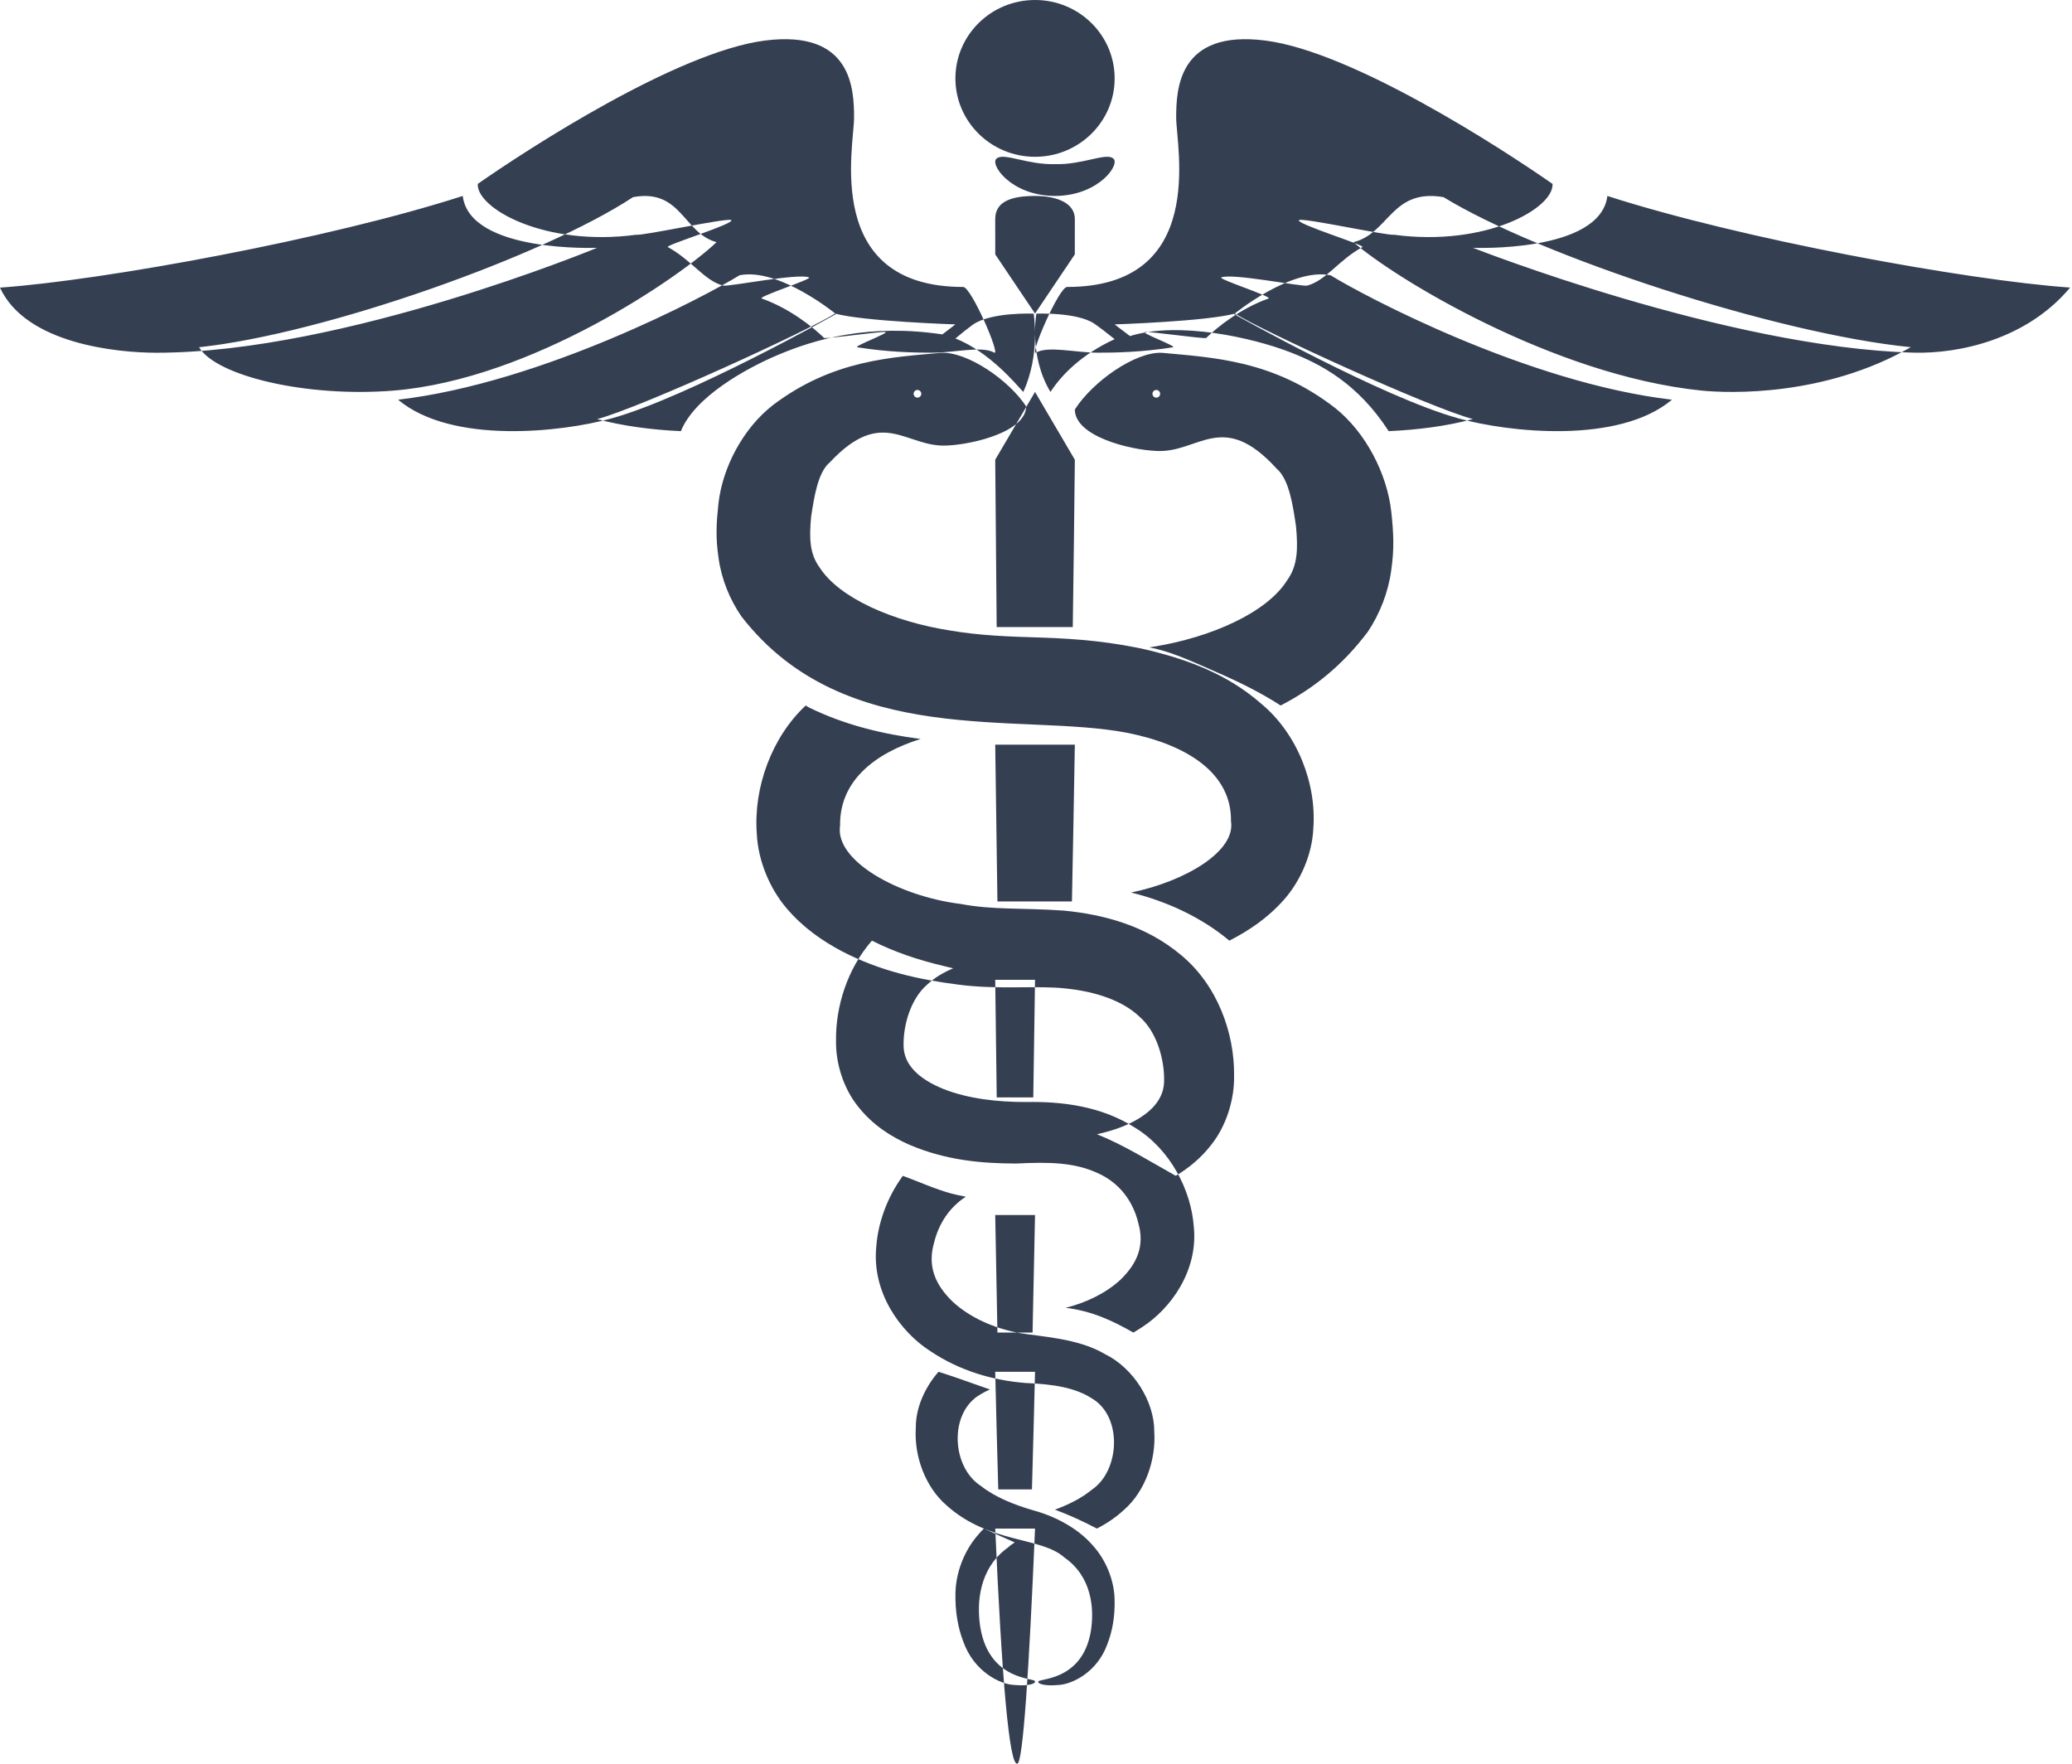 <?xml version="1.0" encoding="UTF-8"?>
<svg width="47px" height="40px" viewBox="0 0 47 40" version="1.1" xmlns="http://www.w3.org/2000/svg" xmlns:xlink="http://www.w3.org/1999/xlink">
    <title>Fill 1 Copy 7</title>
    <g id="Page-1" stroke="none" stroke-width="1" fill="none" fill-rule="evenodd">
        <g id="Home-2025-v3" transform="translate(-990, -2880)" fill="#343F52">
            <g id="Fill-1-Copy-7" transform="translate(990, 2880)">
                <path d="M26.316,8.931 C26.316,8.883 26.277,8.844 26.229,8.844 C26.181,8.844 26.142,8.883 26.142,8.931 C26.142,8.979 26.181,9.018 26.229,9.018 C26.277,9.018 26.316,8.979 26.316,8.931 L26.316,8.931 Z M31.557,12.94 C31.49,13.436 31.297,13.925 31.026,14.329 C30.449,15.097 29.775,15.628 29.049,16 C28.587,15.701 28.088,15.458 27.585,15.239 C27.154,15.051 26.701,14.835 26.244,14.72 C26.186,14.705 26.127,14.694 26.069,14.682 C26.099,14.678 26.129,14.673 26.159,14.668 C27.477,14.456 28.742,13.891 29.197,13.16 C29.433,12.835 29.446,12.461 29.398,11.937 C29.331,11.486 29.245,10.868 28.958,10.628 C27.725,9.275 27.188,10.281 26.232,10.227 C25.653,10.206 24.383,9.905 24.381,9.287 C24.788,8.65 25.751,7.976 26.354,8.001 C27.502,8.109 28.884,8.163 30.288,9.255 C30.98,9.809 31.466,10.743 31.561,11.62 C31.608,12.079 31.632,12.431 31.557,12.94 L31.557,12.94 Z M20.724,8.931 C20.724,8.979 20.763,9.018 20.811,9.018 C20.859,9.018 20.898,8.979 20.898,8.931 C20.898,8.883 20.859,8.844 20.811,8.844 C20.763,8.844 20.724,8.883 20.724,8.931 L20.724,8.931 Z M29.79,18.802 C29.761,19.388 29.495,19.986 29.125,20.404 C28.754,20.825 28.322,21.109 27.892,21.33 C27.89,21.331 27.888,21.332 27.885,21.333 C27.255,20.806 26.472,20.442 25.657,20.242 C26.901,19.986 28.035,19.301 27.923,18.623 C27.94,17.536 26.927,16.889 25.571,16.62 C23.139,16.151 19.159,17.006 16.817,13.979 C16.554,13.597 16.366,13.135 16.301,12.666 C16.228,12.185 16.251,11.853 16.297,11.42 C16.39,10.591 16.862,9.709 17.534,9.186 C18.899,8.154 20.243,8.103 21.358,8.001 C21.945,7.978 22.881,8.614 23.276,9.216 C23.276,9.316 23.239,9.406 23.177,9.488 C22.873,9.889 21.944,10.087 21.477,10.104 C20.548,10.154 20.026,9.204 18.827,10.482 C18.548,10.709 18.465,11.293 18.399,11.719 C18.353,12.214 18.366,12.567 18.595,12.874 C19.037,13.565 20.267,14.099 21.548,14.299 C22.218,14.413 22.844,14.437 23.629,14.46 C24.431,14.486 25.255,14.556 26.101,14.757 C26.939,14.967 27.836,15.28 28.615,15.965 C29.421,16.636 29.871,17.763 29.79,18.802 L29.79,18.802 Z M23.93,3.722 C23.318,3.742 22.786,3.463 22.617,3.588 C22.423,3.695 22.914,4.441 23.93,4.444 C24.946,4.441 25.437,3.695 25.243,3.588 C25.074,3.463 24.541,3.742 23.93,3.722 L23.93,3.722 Z M23.478,0 C22.481,0 21.672,0.796 21.672,1.778 C21.672,2.76 22.481,3.556 23.478,3.556 C24.476,3.556 25.284,2.76 25.284,1.778 C25.284,0.796 24.476,0 23.478,0 L23.478,0 Z M22.575,34.667 C22.72,37.974 22.89,40.071 23.08,39.998 C23.205,39.95 23.343,37.88 23.478,34.667 L22.575,34.667 L22.575,34.667 Z M23.408,33.778 C23.432,32.942 23.455,32.049 23.478,31.111 L22.575,31.111 C22.597,32.049 22.62,32.942 22.644,33.778 L23.408,33.778 L23.408,33.778 Z M23.422,30.222 C23.441,29.365 23.46,28.472 23.478,27.556 L22.575,27.556 C22.591,28.472 22.608,29.365 22.625,30.222 L23.422,30.222 L23.422,30.222 Z M22.575,22.222 C22.586,23.121 22.597,24.013 22.609,24.889 L23.438,24.889 C23.452,24.013 23.465,23.121 23.478,22.222 L22.575,22.222 L22.575,22.222 Z M22.575,16.889 C22.59,18.063 22.607,19.253 22.625,20.444 L24.315,20.444 C24.339,19.254 24.361,18.064 24.381,16.889 L22.575,16.889 L22.575,16.889 Z M23.478,7.111 L24.38,5.77 C24.381,5.495 24.381,5.226 24.381,4.967 C24.381,4.605 23.977,4.444 23.478,4.444 C22.98,4.444 22.575,4.551 22.575,4.967 C22.575,5.225 22.575,5.495 22.576,5.77 L23.478,7.111 L23.478,7.111 Z M23.478,8.889 L22.575,10.426 C22.584,11.635 22.595,12.908 22.608,14.222 L24.334,14.222 C24.353,12.909 24.369,11.636 24.381,10.426 L23.478,8.889 L23.478,8.889 Z M26.795,21.664 C25.992,20.987 25.026,20.74 24.142,20.653 C23.187,20.584 22.533,20.642 21.798,20.502 C20.379,20.328 18.928,19.52 19.056,18.723 C19.041,17.74 19.798,17.098 20.883,16.759 C20.017,16.648 19.169,16.443 18.362,16.051 C18.331,16.036 18.303,16.018 18.277,16 C17.512,16.712 17.087,17.855 17.167,18.911 C17.196,19.528 17.465,20.156 17.84,20.596 C18.215,21.038 18.652,21.337 19.087,21.569 C19.963,22.026 20.853,22.218 21.735,22.33 C22.628,22.45 23.538,22.346 24.164,22.417 C24.847,22.485 25.468,22.693 25.85,23.06 C26.231,23.389 26.424,24.025 26.405,24.549 C26.386,24.967 26.063,25.303 25.471,25.547 C25.287,25.621 25.089,25.678 24.883,25.724 C25.5,25.971 26.069,26.331 26.67,26.667 C26.96,26.493 27.24,26.268 27.475,25.964 C27.822,25.528 28.003,24.928 27.993,24.394 C28.005,23.427 27.613,22.342 26.795,21.664 L26.795,21.664 Z M26.183,32.466 C26.186,31.787 25.713,31.023 25.053,30.704 C24.448,30.348 23.611,30.317 23.113,30.23 C22.554,30.126 22.003,29.885 21.609,29.521 C21.213,29.137 21.037,28.721 21.185,28.194 C21.292,27.749 21.537,27.382 21.908,27.14 C21.8,27.12 21.692,27.099 21.585,27.07 C21.204,26.967 20.849,26.801 20.48,26.667 C20.124,27.151 19.915,27.734 19.877,28.279 C19.774,29.319 20.428,30.209 21.099,30.64 C21.786,31.101 22.538,31.306 23.256,31.365 C23.916,31.392 24.398,31.475 24.771,31.717 C25.468,32.128 25.404,33.359 24.765,33.787 C24.528,33.981 24.235,34.126 23.93,34.238 C24.257,34.36 24.573,34.504 24.881,34.667 C25.093,34.559 25.305,34.42 25.508,34.232 C25.973,33.818 26.225,33.119 26.183,32.466 L26.183,32.466 Z M22.238,36.913 C22.144,36.333 22.218,35.558 22.865,35.096 C22.911,35.053 22.963,35.016 23.018,34.981 C22.783,34.88 22.55,34.774 22.318,34.667 C22.279,34.706 22.24,34.746 22.204,34.788 C21.855,35.18 21.685,35.682 21.673,36.118 C21.663,36.534 21.726,36.909 21.852,37.233 C22.092,37.91 22.688,38.204 23.013,38.214 C23.353,38.247 23.502,38.171 23.475,38.135 C23.528,38.046 22.448,38.156 22.238,36.913 L22.238,36.913 Z M24.775,35.034 C24.447,34.665 23.959,34.397 23.444,34.255 C23.016,34.132 22.579,33.96 22.248,33.699 C21.583,33.27 21.517,32.035 22.241,31.623 C22.309,31.581 22.381,31.545 22.456,31.512 C22.068,31.38 21.683,31.234 21.289,31.111 C20.969,31.476 20.771,31.942 20.774,32.374 C20.73,33.029 20.992,33.73 21.476,34.145 C22.445,35.011 23.613,34.849 24.14,35.32 C24.76,35.749 24.831,36.468 24.742,37.007 C24.54,38.16 23.504,38.059 23.555,38.142 C23.529,38.175 23.672,38.245 23.998,38.215 C24.31,38.205 24.881,37.932 25.112,37.304 C25.233,37.003 25.294,36.655 25.283,36.269 C25.272,35.864 25.109,35.398 24.775,35.034 L24.775,35.034 Z M24.886,26.599 C25.381,26.815 25.699,27.227 25.823,27.746 C25.966,28.253 25.797,28.653 25.417,29.023 C25.085,29.329 24.639,29.544 24.173,29.66 C24.772,29.733 25.239,29.954 25.709,30.222 C25.775,30.183 25.841,30.142 25.906,30.099 C26.551,29.684 27.179,28.828 27.08,27.828 C27.022,26.995 26.548,26.068 25.752,25.579 C24.975,25.078 24.069,24.98 23.287,24.993 C22.632,24.996 21.954,24.918 21.399,24.697 C20.827,24.465 20.516,24.145 20.497,23.747 C20.479,23.247 20.665,22.642 21.034,22.328 C21.192,22.179 21.392,22.057 21.622,21.961 C21.544,21.942 21.467,21.923 21.388,21.904 C20.828,21.771 20.29,21.592 19.778,21.333 C19.221,21.97 18.954,22.824 18.964,23.599 C18.954,24.108 19.129,24.679 19.463,25.094 C19.793,25.515 20.216,25.781 20.625,25.961 C21.453,26.316 22.268,26.387 23.053,26.388 C23.817,26.35 24.369,26.365 24.886,26.599 L24.886,26.599 Z M28.705,0.92 C26.724,0.666 26.68,2.027 26.68,2.672 C26.68,3.318 27.398,6.508 24.206,6.508 C24.022,6.508 23.358,8.049 23.497,7.999 C23.775,7.837 24.396,7.999 24.901,7.999 C25.293,7.999 25.906,7.988 26.607,7.876 C26.71,7.859 25.869,7.548 25.97,7.53 C26.067,7.513 27.266,7.684 27.359,7.666 C27.609,7.421 28.145,6.992 28.777,6.769 C28.864,6.729 27.62,6.327 27.702,6.292 C27.948,6.189 29.523,6.507 29.653,6.477 C30.081,6.362 30.361,5.901 30.905,5.603 C30.979,5.563 29.348,5.063 29.47,4.99 C29.594,4.941 31.469,5.35 31.622,5.324 C33.701,5.601 35.246,4.725 35.217,4.171 C34.06,3.364 30.685,1.174 28.705,0.92 L28.705,0.92 Z M23.509,7.113 C23.509,7.113 23.331,8.067 23.828,8.889 C24.086,8.494 24.54,8.034 25.284,7.692 C25.098,7.543 24.939,7.42 24.818,7.338 C24.426,7.076 23.509,7.113 23.509,7.113 L23.509,7.113 Z M25.284,7.357 C25.284,7.357 25.416,7.46 25.632,7.622 C26.743,7.277 28.425,7.665 29.252,7.983 C29.951,8.252 30.797,8.691 31.5,9.778 C32.166,9.749 32.832,9.661 33.411,9.505 C32.394,9.232 28.609,7.494 28.014,7.111 C27.373,7.289 25.284,7.357 25.284,7.357 L25.284,7.357 Z M27.993,7.123 C27.993,7.123 31.327,9.001 33.084,9.489 C34.208,9.802 36.712,10.084 37.926,9.065 C34.65,8.683 30.938,6.71 30.182,6.243 C29.288,6.062 27.993,7.123 27.993,7.123 L27.993,7.123 Z M43.344,7.874 C40.283,7.571 34.924,5.807 32.744,4.471 C31.561,4.269 31.514,5.29 30.702,5.492 C31.584,6.273 35.209,8.51 38.589,8.857 C39.244,8.924 41.398,8.991 43.344,7.874 L43.344,7.874 Z M46.957,6.522 C44.611,6.358 39.488,5.422 36.461,4.444 C36.299,5.74 33.411,5.62 33.411,5.62 C33.411,5.62 39.16,7.884 43.409,7.998 C44.426,8.026 45.969,7.704 46.957,6.522 L46.957,6.522 Z M21.848,6.508 C18.656,6.508 19.373,3.318 19.373,2.672 C19.373,2.027 19.329,0.666 17.349,0.92 C15.368,1.174 11.993,3.364 10.837,4.171 C10.807,4.725 12.352,5.601 14.431,5.324 C14.584,5.35 16.46,4.941 16.584,4.99 C16.706,5.063 15.075,5.563 15.148,5.603 C15.693,5.901 15.973,6.362 16.401,6.477 C16.53,6.507 18.106,6.189 18.352,6.292 C18.434,6.327 17.189,6.729 17.276,6.769 C17.909,6.992 18.445,7.421 18.695,7.666 C18.787,7.684 19.986,7.513 20.083,7.53 C20.184,7.548 19.343,7.859 19.447,7.876 C20.148,7.988 20.761,7.999 21.152,7.999 C21.658,7.999 22.278,7.837 22.556,7.999 C22.695,8.049 22.031,6.508 21.848,6.508 L21.848,6.508 Z M22.068,7.363 C21.962,7.439 21.828,7.546 21.672,7.676 C22.449,7.983 23.054,8.722 23.211,8.889 C23.607,8.028 23.446,7.113 23.446,7.113 C23.446,7.113 22.481,7.072 22.068,7.363 L22.068,7.363 Z M18.942,7.111 C18.348,7.494 14.562,9.232 13.545,9.506 C14.121,9.66 14.783,9.749 15.445,9.778 C15.759,8.999 16.921,8.36 17.609,8.065 C18.504,7.682 19.725,7.337 21.376,7.584 C21.561,7.444 21.672,7.357 21.672,7.357 C21.672,7.357 19.584,7.289 18.942,7.111 L18.942,7.111 Z M16.775,6.243 C16.019,6.71 12.307,8.683 9.03,9.065 C10.245,10.084 12.748,9.802 13.873,9.489 C15.629,9.001 18.963,7.123 18.963,7.123 C18.963,7.123 17.669,6.062 16.775,6.243 L16.775,6.243 Z M14.359,4.471 C12.334,5.807 7.358,7.572 4.515,7.875 C4.903,8.53 6.968,9.019 8.931,8.858 C12.075,8.6 15.436,6.273 16.254,5.492 C15.5,5.29 15.457,4.269 14.359,4.471 L14.359,4.471 Z M13.545,5.62 C13.545,5.62 7.799,8 3.547,8 C2.668,8 0.586,7.802 0,6.523 C2.346,6.359 7.469,5.422 10.496,4.444 C10.657,5.74 13.545,5.62 13.545,5.62 L13.545,5.62 Z" id="Fill-1-Copy-3"></path>
            </g>
        </g>
    </g>
</svg>